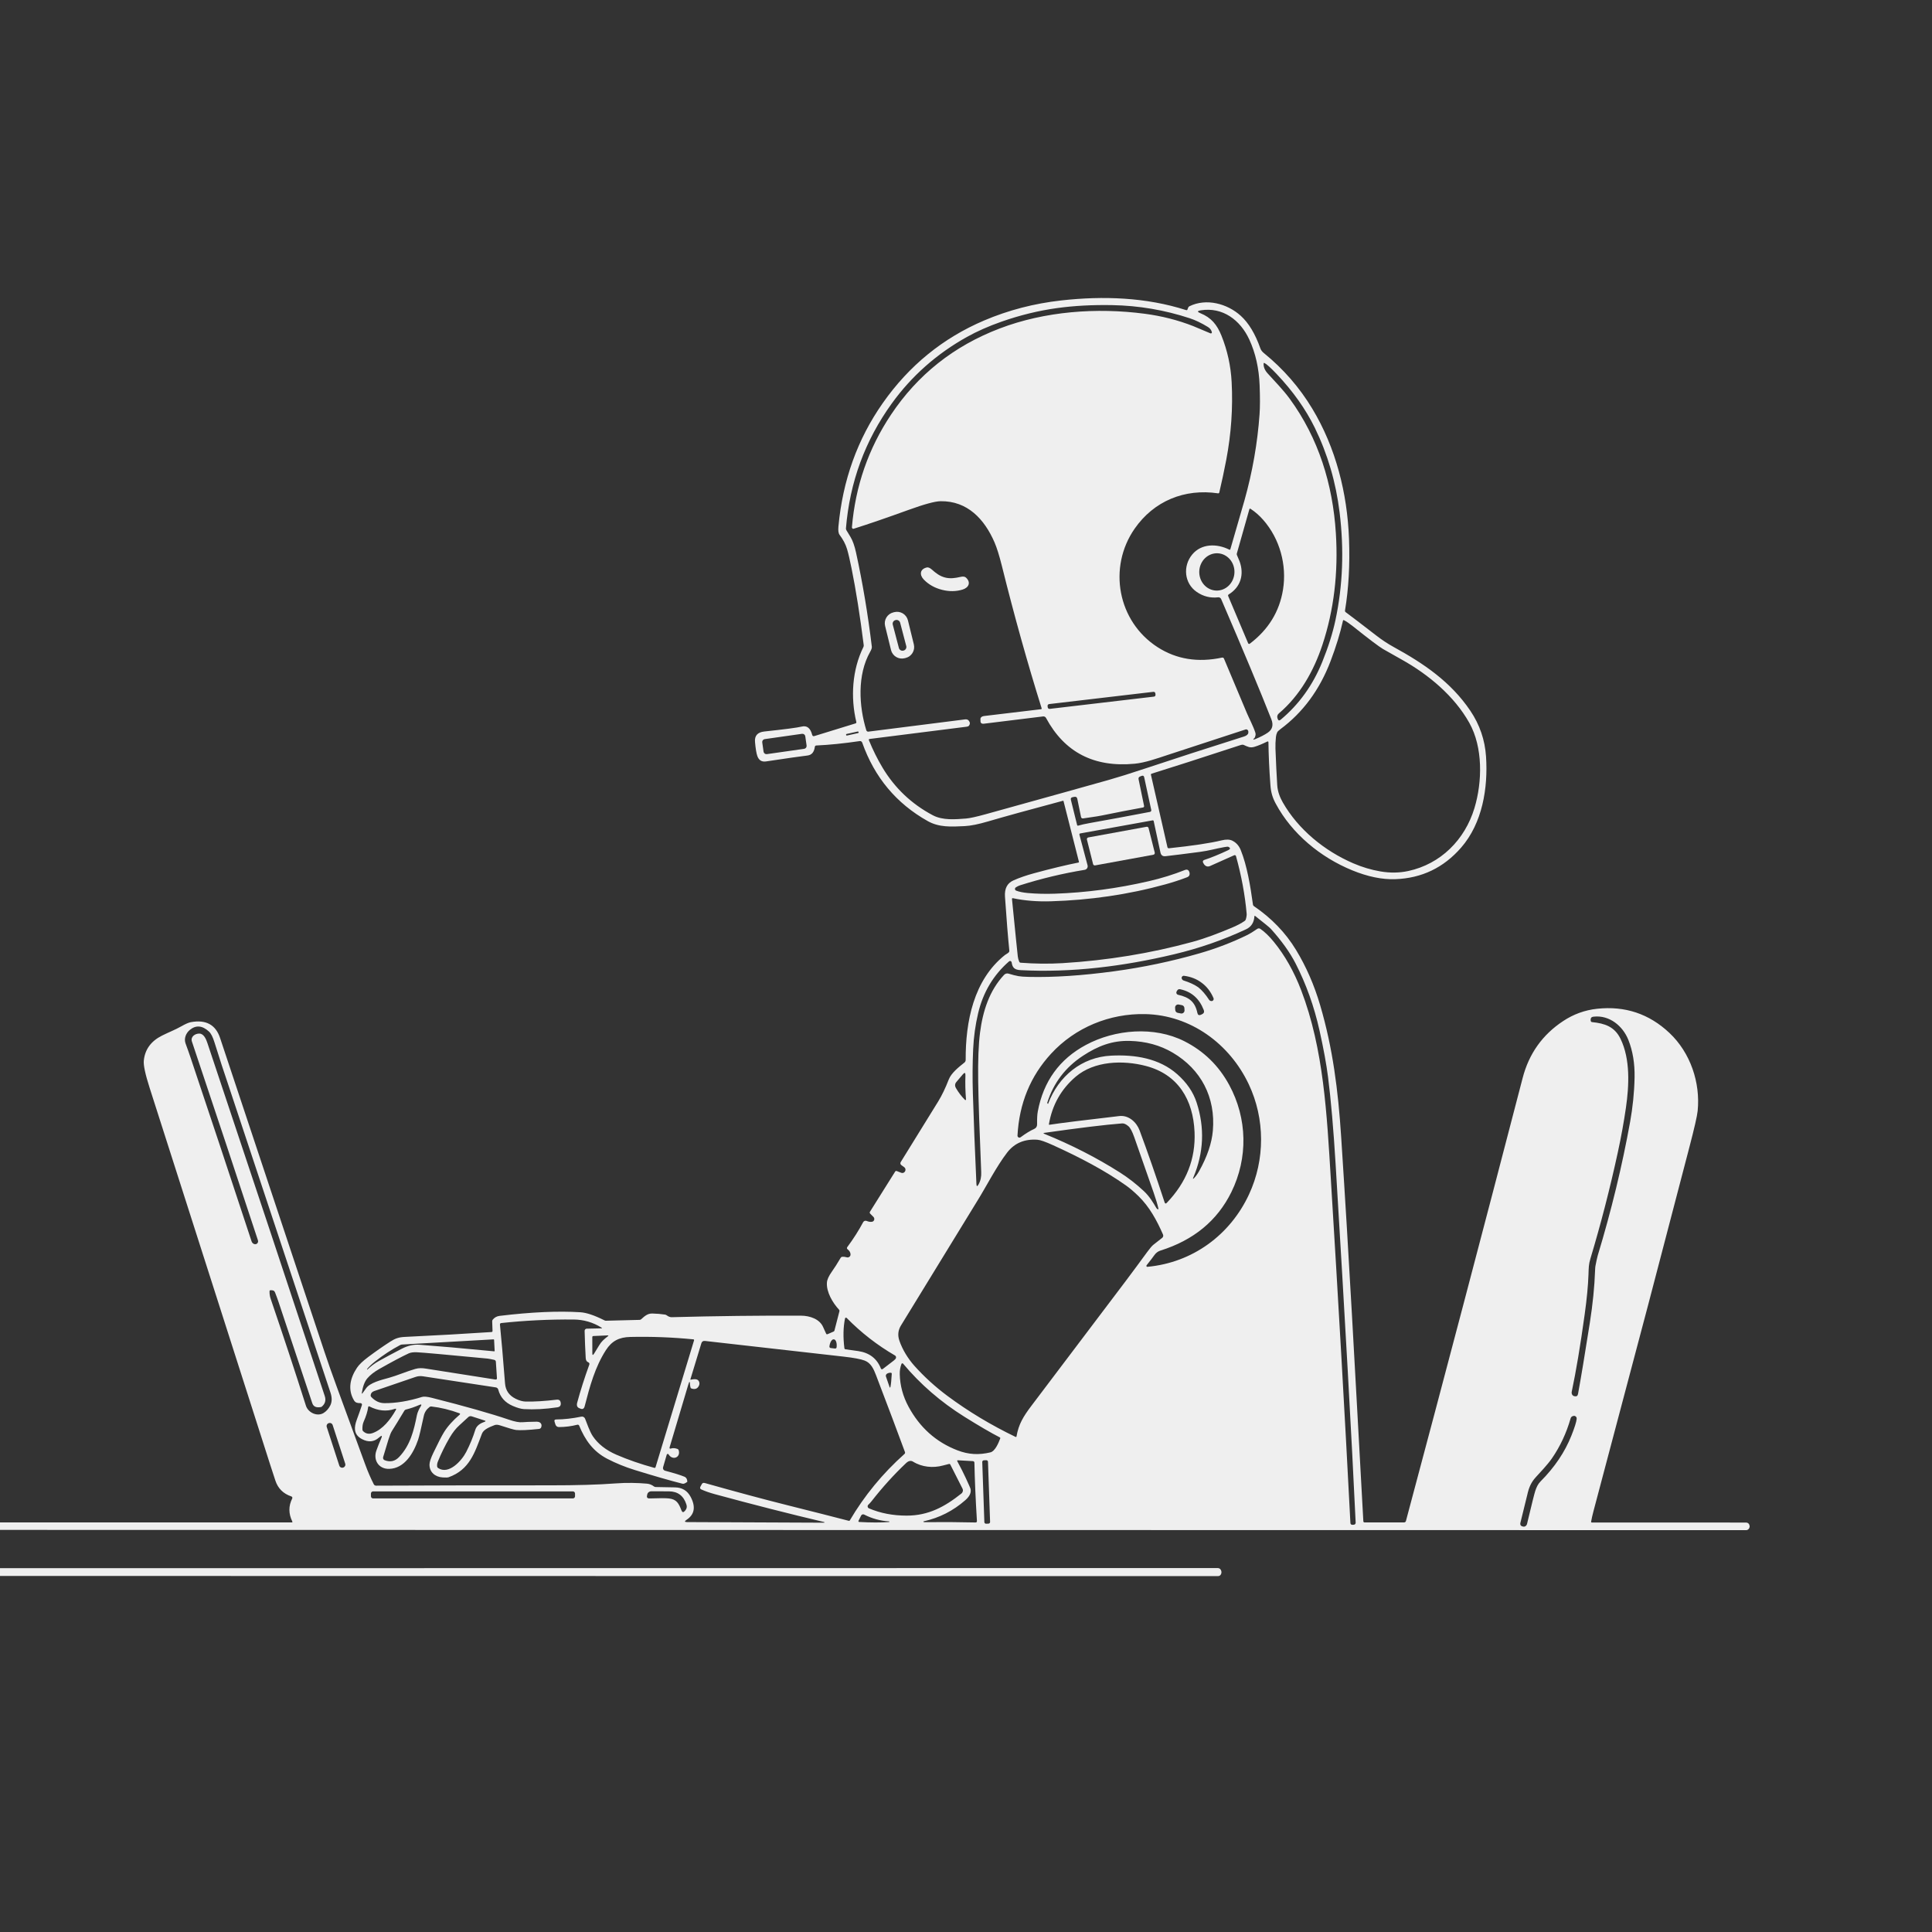 <svg width="600" height="600" viewBox="0 0 600 600" fill="none" xmlns="http://www.w3.org/2000/svg">
<rect x="0" y="0" width="600" height="600" fill="#333333" stroke="none"/>
<path d="M0 475.126V472.805H90.592C90.811 472.805 90.871 472.706 90.773 472.507C89.586 470.069 89.578 467.69 90.75 465.37C90.779 465.311 90.796 465.247 90.798 465.182C90.801 465.116 90.789 465.051 90.764 464.99C90.739 464.93 90.701 464.875 90.653 464.83C90.606 464.786 90.549 464.752 90.486 464.731C87.978 463.887 86.324 462.249 85.523 459.815C84.902 457.936 84.356 456.26 83.883 454.788C82.481 450.397 70.008 411.411 46.465 337.829C45.117 333.622 44.516 330.805 44.66 329.38C45.008 325.915 46.897 323.325 50.326 321.61C52.652 320.45 54.228 319.905 56.391 318.686C57.621 317.987 58.568 317.575 59.232 317.45C63.928 316.579 66.965 318.21 68.344 322.342C77.277 349.143 88.078 381.618 100.746 419.766C101.777 422.876 103.076 426.565 104.643 430.835C109.869 445.096 112.787 453.061 113.396 454.729C114.213 456.975 115.109 459.051 116.086 460.958C116.151 461.087 116.251 461.195 116.374 461.27C116.497 461.346 116.639 461.386 116.783 461.385C133.24 461.307 151.199 461.274 170.66 461.286C179.02 461.29 185.818 461.092 191.057 460.694C194.619 460.419 198.094 460.512 200.912 460.764C201.693 460.831 202.42 461.118 203.092 461.626C203.248 461.743 203.422 461.803 203.613 461.807C206.813 461.866 208.814 461.903 209.619 461.919C211.85 461.954 213.475 462.942 214.494 464.883C216.123 467.981 215.695 470.352 213.211 471.997C212.508 472.462 212.578 472.696 213.422 472.7L255.949 472.887C255.972 472.885 255.993 472.876 256.01 472.86C256.026 472.844 256.036 472.823 256.039 472.8C256.042 472.778 256.037 472.755 256.025 472.735C256.013 472.716 255.994 472.701 255.973 472.694C245.012 470.1 233.715 467.219 222.082 464.051C220.363 463.583 218.932 463.083 217.787 462.551C217.404 462.376 217.318 462.089 217.529 461.69L217.957 460.905C218.145 460.557 218.451 460.444 218.877 460.565C228.65 463.323 237.223 465.626 244.594 467.473C252.422 469.434 258.771 471.048 263.643 472.313C263.752 472.341 263.836 472.305 263.895 472.208C268.438 464.485 274.105 457.594 280.898 451.536C280.979 451.464 281.035 451.37 281.061 451.265C281.088 451.161 281.082 451.051 281.045 450.95C278.814 444.88 275.814 436.911 272.045 427.044C271.33 425.175 270.48 423.282 268.547 422.544C267.324 422.075 265.127 421.663 261.955 421.307C234.318 418.19 219.984 416.569 218.953 416.444C218.359 416.374 217.979 416.616 217.811 417.171L214.412 428.344C214.406 428.362 214.405 428.381 214.408 428.399C214.412 428.417 214.421 428.434 214.434 428.447C214.447 428.46 214.463 428.47 214.481 428.475C214.499 428.479 214.517 428.479 214.535 428.473C215.523 428.262 216.211 428.272 216.598 428.503C216.877 428.667 217.08 428.941 217.168 429.272C217.257 429.603 217.225 429.967 217.078 430.296C216.641 431.28 215.861 431.587 214.74 431.216C214.568 431.161 214.465 431.044 214.43 430.864C214.336 430.376 214.289 430.12 214.289 430.096C214.273 428.885 214.098 428.846 213.762 429.979L207.979 449.391C207.846 449.848 208.002 449.997 208.447 449.837C208.955 449.657 209.604 449.704 210.393 449.977C210.588 450.048 210.715 450.182 210.773 450.382C211.453 452.673 208.84 453.657 207.633 451.671C207.601 451.618 207.555 451.577 207.499 451.552C207.443 451.526 207.381 451.519 207.32 451.529C207.259 451.54 207.201 451.568 207.155 451.611C207.108 451.654 207.075 451.709 207.059 451.77L205.922 455.684C205.89 455.793 205.881 455.906 205.894 456.019C205.908 456.131 205.943 456.239 206 456.338C206.056 456.436 206.132 456.522 206.222 456.591C206.312 456.66 206.415 456.71 206.525 456.739C209.416 457.505 211.443 458.133 212.607 458.626C213.139 458.852 213.422 459.362 213.457 460.155C213.457 460.175 213.453 460.186 213.445 460.19C212.816 460.678 212.318 460.876 211.951 460.782C208.127 459.813 203.213 458.401 197.209 456.546C194.115 455.589 191.236 454.417 188.572 453.03C184.207 450.757 181.717 447.235 179.865 442.741C179.821 442.634 179.74 442.547 179.636 442.495C179.533 442.444 179.415 442.431 179.303 442.46C177.416 442.944 175.498 443.186 173.549 443.186C173.315 443.185 173.089 443.11 172.901 442.972C172.714 442.834 172.575 442.64 172.506 442.419L172.236 441.569C172.076 441.073 172.248 440.825 172.752 440.825C175.146 440.813 177.742 440.522 180.539 439.952C180.773 439.904 181.016 439.939 181.227 440.052C181.438 440.164 181.603 440.346 181.693 440.567C182.238 441.903 183.135 444.587 184.084 445.999C185.721 448.432 188.16 450.354 191.402 451.764C195 453.323 198.939 454.688 203.221 455.86C203.296 455.88 203.376 455.87 203.444 455.831C203.512 455.793 203.562 455.73 203.584 455.655L215.549 416.245C215.558 416.212 215.561 416.177 215.556 416.144C215.55 416.11 215.538 416.077 215.519 416.049C215.5 416.02 215.475 415.996 215.446 415.979C215.416 415.961 215.384 415.95 215.35 415.946C208.791 415.301 202.254 415.053 195.738 415.202C192.275 415.278 189.99 416.444 188.139 419.339C184.799 424.571 183.199 430.413 181.57 436.741C181.363 437.534 180.896 437.762 180.17 437.426C180.162 437.423 180.113 437.405 180.023 437.374C179.262 437.128 179.006 436.536 179.256 435.598C180.26 431.872 181.516 427.928 183.023 423.768C183.048 423.702 183.059 423.631 183.056 423.56C183.053 423.489 183.036 423.42 183.006 423.356C182.976 423.292 182.933 423.234 182.881 423.186C182.829 423.138 182.768 423.101 182.701 423.077C182.209 422.897 181.941 422.456 181.898 421.753C181.742 419.034 181.629 416.223 181.559 413.321C181.555 413.142 181.623 412.968 181.745 412.839C181.868 412.709 182.037 412.634 182.215 412.63L186.756 412.53C187.014 412.522 187.033 412.45 186.814 412.313C184.15 410.653 181.258 409.811 178.137 409.788C170.555 409.725 163.072 410.091 155.689 410.883C155.377 410.915 155.236 411.087 155.268 411.399C155.682 415.442 156.207 421.524 156.844 429.645C157.016 431.813 158.113 433.397 160.137 434.397C161.285 434.96 162.332 435.251 163.277 435.27C166.039 435.317 169.232 435.122 172.857 434.684C173.635 434.591 174.063 434.93 174.141 435.704C174.141 435.704 174.143 435.719 174.146 435.751C174.229 436.501 173.881 436.934 173.104 437.051C169.361 437.61 165.896 437.796 162.709 437.608C161.818 437.557 160.674 437.233 159.275 436.635C156.869 435.608 155.357 433.917 154.74 431.561C154.694 431.384 154.598 431.225 154.463 431.102C154.327 430.979 154.159 430.898 153.979 430.87L131.338 427.419C130.549 427.298 129.781 427.366 129.035 427.624C123.602 429.487 119.328 430.948 116.215 432.007C115.539 432.237 115.17 432.669 115.107 433.301C115.088 433.505 115.148 433.68 115.289 433.829C116.488 435.11 117.854 435.755 119.385 435.762C122.979 435.778 126.871 435.135 131.062 433.835C131.645 433.655 132.639 433.741 134.045 434.092C144.451 436.725 152.457 438.995 158.063 440.901C159.879 441.518 161.277 441.78 162.258 441.686C163.105 441.604 164.547 441.55 166.582 441.522C167.508 441.51 168.041 441.86 168.182 442.571C168.182 442.587 168.182 442.602 168.182 442.618C168.182 443.329 167.904 443.714 167.35 443.772C163.99 444.128 161.643 444.237 160.307 444.1C159.65 444.03 157.977 443.549 155.285 442.659C154.869 442.518 154.166 442.354 153.533 442.606C152.145 443.157 150.199 443.866 149.672 445.249C147.439 451.096 145.869 456.44 139.301 458.778C139.035 458.872 138.434 458.889 137.496 458.831C135.182 458.69 133.377 457.255 133.383 454.858C133.387 454.069 133.785 452.85 134.578 451.202C136.078 448.069 137.182 445.928 137.889 444.78C138.99 442.991 140.627 441.163 142.799 439.296C142.828 439.271 142.85 439.24 142.863 439.204C142.876 439.168 142.879 439.13 142.873 439.092C142.866 439.055 142.85 439.02 142.826 438.991C142.801 438.962 142.77 438.94 142.734 438.926C139.785 437.833 136.857 437.122 133.951 436.794C133.754 436.773 133.556 436.829 133.4 436.952C132.447 437.69 131.854 438.608 131.619 439.706C130.783 443.628 130.189 446.108 129.838 447.147C128.426 451.272 125.637 456.065 120.844 456.171C117.604 456.247 115.828 453.446 116.895 450.469C117.418 449.02 117.887 447.842 118.301 446.936C118.832 445.776 118.627 445.616 117.686 446.456C116.154 447.819 114.395 447.975 112.406 446.925C111.113 446.241 110.396 445.294 110.256 444.083C110.15 443.204 110.34 442.124 110.824 440.842C111.387 439.339 111.91 437.848 112.395 436.372C112.42 436.298 112.426 436.22 112.414 436.143C112.401 436.067 112.371 435.994 112.324 435.932C112.277 435.87 112.216 435.821 112.145 435.788C112.075 435.756 111.997 435.741 111.92 435.745C111.146 435.774 110.402 435.68 109.951 434.919C107.924 431.532 108.727 427.969 110.865 424.77C111.502 423.809 112.646 422.71 114.299 421.471C116.639 419.717 118.937 418.114 121.195 416.661C122.725 415.676 123.797 415.284 125.707 415.19C135.391 414.733 144.377 414.227 152.666 413.673C152.746 413.668 152.822 413.633 152.876 413.575C152.931 413.517 152.961 413.441 152.959 413.362L152.854 410.35C152.846 410.155 152.9 409.985 153.018 409.841C153.568 409.157 154.281 408.762 155.156 408.657C165.02 407.469 173.381 407.094 180.24 407.532C182.146 407.653 184.65 408.497 187.752 410.063C187.889 410.134 188.035 410.167 188.191 410.163L198.633 409.899C198.81 409.895 198.981 409.829 199.113 409.712C200.174 408.762 201.076 407.889 202.605 407.925C203.984 407.956 205.291 408.067 206.525 408.258C206.721 408.29 206.896 408.364 207.053 408.481C207.596 408.883 208.109 409.079 208.594 409.067C222.48 408.696 235.859 408.538 248.73 408.592C251.514 408.604 254.59 409.635 255.662 412.202C255.725 412.35 256.021 413.003 256.553 414.159C256.646 414.37 256.803 414.428 257.021 414.335L258.885 413.526C258.947 413.5 259.003 413.458 259.048 413.406C259.092 413.353 259.125 413.29 259.143 413.221L260.695 407.204C260.715 407.122 260.715 407.036 260.693 406.954C260.672 406.872 260.63 406.797 260.572 406.735C258.621 404.632 256.582 401.239 256.811 398.274C256.881 397.376 257.385 396.266 258.322 394.946C259.146 393.79 260.068 392.342 261.088 390.604C261.137 390.519 261.207 390.447 261.29 390.394C261.374 390.341 261.469 390.308 261.568 390.299C262.006 390.264 262.473 390.321 262.969 390.469C263.103 390.51 263.246 390.519 263.384 390.496C263.523 390.472 263.654 390.417 263.768 390.334C263.882 390.251 263.974 390.143 264.039 390.018C264.104 389.893 264.139 389.755 264.141 389.614C264.148 388.997 263.838 388.446 263.209 387.962C263.16 387.925 263.12 387.879 263.089 387.826C263.058 387.773 263.038 387.715 263.03 387.655C263.022 387.594 263.026 387.533 263.041 387.474C263.057 387.415 263.084 387.36 263.121 387.311C265.027 384.745 266.676 382.159 268.066 379.553C268.165 379.37 268.328 379.23 268.524 379.16C268.72 379.09 268.934 379.094 269.127 379.173C269.764 379.434 270.336 379.518 270.844 379.424C270.997 379.395 271.139 379.323 271.253 379.217C271.367 379.11 271.45 378.972 271.492 378.818C271.534 378.664 271.534 378.5 271.492 378.342C271.45 378.185 271.368 378.041 271.254 377.924L270.234 376.893C270.161 376.82 270.114 376.725 270.101 376.623C270.088 376.522 270.11 376.421 270.164 376.337L278.01 363.827C278.056 363.751 278.13 363.695 278.219 363.669C278.308 363.642 278.406 363.646 278.496 363.68L279.867 364.214C280.035 364.279 280.214 364.298 280.386 364.27C280.558 364.243 280.715 364.168 280.84 364.055C281.32 363.622 281.338 362.907 280.84 362.508C280.516 362.243 280.213 362.02 279.932 361.841C279.78 361.741 279.673 361.586 279.634 361.408C279.596 361.23 279.629 361.045 279.727 360.891C284.34 353.462 288.221 347.184 291.369 342.059C292.521 340.176 293.615 337.901 294.65 335.233C295.436 333.2 297.814 331.342 299.496 330.001C299.622 329.901 299.724 329.773 299.794 329.628C299.864 329.483 299.901 329.324 299.9 329.163C299.836 317.315 302.355 304.331 312.088 296.591C312.293 296.426 312.996 296.069 313.289 295.747C313.422 295.602 313.478 295.434 313.459 295.243C313.037 291.114 312.586 285.516 312.105 278.45C311.937 275.946 312.807 274.27 314.713 273.423C316.58 272.591 318.727 271.846 321.152 271.19C326.441 269.753 331.035 268.645 334.934 267.868C334.958 267.863 334.982 267.853 335.003 267.839C335.024 267.825 335.041 267.806 335.054 267.785C335.068 267.763 335.076 267.739 335.08 267.714C335.083 267.689 335.081 267.664 335.074 267.639L330.281 248.766C330.273 248.736 330.253 248.709 330.226 248.693C330.198 248.676 330.166 248.671 330.135 248.678C319.654 251.479 311.867 253.628 306.773 255.124C303.836 255.987 301.451 256.464 299.619 256.553C295.365 256.77 291.645 256.975 288.123 255.001C278.361 249.528 271.576 241.401 267.768 230.62C267.712 230.462 267.603 230.329 267.46 230.243C267.316 230.158 267.147 230.125 266.982 230.151C261.955 230.889 257.473 231.344 253.535 231.516C253.25 231.532 253.088 231.682 253.049 231.967C252.83 233.589 252.068 234.477 250.764 234.633C248.654 234.88 244.367 235.491 237.902 236.467C236.578 236.667 235.68 236.116 235.207 234.815C234.902 233.979 234.658 232.514 234.475 230.421C234.303 228.479 235.266 227.397 237.363 227.174C243.766 226.491 247.631 225.983 248.959 225.651C250.584 225.245 251.67 226.087 252.217 228.176C252.318 228.567 252.551 228.706 252.914 228.592L265.717 224.649C265.798 224.624 265.867 224.57 265.91 224.497C265.952 224.424 265.965 224.338 265.945 224.257C264.1 216.598 264.645 207.991 268.137 200.936C268.228 200.753 268.262 200.547 268.236 200.344C267.076 191.169 265.82 183.243 264.469 176.567C263.93 173.891 263.463 171.885 263.068 170.549C262.627 169.061 261.852 167.579 260.742 166.102C260.387 165.633 260.266 164.78 260.379 163.542C261.703 149.167 266.295 136.38 274.154 125.18C282.326 113.54 292.82 104.989 305.637 99.528C313.172 96.321 321.152 94.247 329.578 93.305C342.656 91.841 355.957 92.333 368.314 96.294C368.553 96.372 368.707 96.315 368.777 96.124L368.994 95.544C369.066 95.354 369.204 95.201 369.381 95.116C374.631 92.526 381.141 94.29 385.324 98.069C387.801 100.311 389.83 103.682 391.412 108.182C391.617 108.757 391.963 109.208 392.537 109.676C398.557 114.567 403.557 120.311 407.537 126.909C414.879 139.091 418.406 153.171 418.945 167.298C419.25 175.356 418.834 182.805 417.697 189.645C417.683 189.728 417.692 189.812 417.723 189.89C417.754 189.967 417.806 190.035 417.873 190.085C419.725 191.452 422.896 193.874 427.389 197.35C429.186 198.741 430.986 199.93 432.791 200.919C442.166 206.057 450.568 211.758 456.627 220.735C459.537 225.051 461.162 229.799 461.502 234.979C462.141 244.717 460.4 255.598 453.785 263.21C448.348 269.475 441.521 272.751 433.307 273.036C429.236 273.18 424.783 272.264 419.947 270.288C410.08 266.257 401.191 258.921 396.187 249.563C395.18 247.688 394.711 246.112 394.541 243.85C394.174 238.913 393.969 234.456 393.926 230.479C393.925 230.44 393.915 230.402 393.895 230.368C393.876 230.335 393.848 230.306 393.814 230.286C393.781 230.266 393.743 230.255 393.704 230.254C393.665 230.253 393.626 230.262 393.592 230.28C392.014 231.049 390.682 231.598 389.596 231.926C388.16 232.366 387.41 231.85 386.221 231.335C385.994 231.237 385.641 231.266 385.16 231.423C372.875 235.446 363.709 238.395 357.662 240.27C357.471 240.329 357.397 240.452 357.439 240.639L362.561 263.11C362.583 263.211 362.642 263.301 362.726 263.361C362.811 263.422 362.914 263.449 363.018 263.438C370.42 262.657 375.863 261.841 379.348 260.989C380.758 260.645 381.867 260.671 382.676 261.065C383.887 261.651 384.768 262.624 385.318 263.983C387.27 268.811 388.318 275.133 389.115 280.928C389.127 281.023 389.159 281.115 389.208 281.196C389.258 281.278 389.324 281.349 389.402 281.403C394.879 285.13 399.234 289.651 402.469 294.967C405.637 300.163 408.143 305.899 409.986 312.176C413.912 325.518 415.57 338.596 416.508 353.028C419.092 392.632 420.574 421.266 423.398 472.46C423.404 472.551 423.444 472.637 423.511 472.7C423.577 472.763 423.664 472.798 423.756 472.799L436.061 472.794C436.188 472.794 436.313 472.753 436.414 472.675C436.516 472.598 436.589 472.489 436.623 472.366C448.529 427.827 460.615 381.954 472.881 334.747C474.834 327.231 479.016 321.354 485.426 317.116C488.66 314.971 492.178 313.694 495.978 313.284C504.654 312.342 512.145 314.841 518.449 320.778C524.982 326.925 528.111 336.217 527.221 345.018C527.064 346.585 526.195 350.387 524.613 356.426C519.41 376.333 515.164 392.573 511.875 405.147C510.805 409.245 505.133 430.643 494.859 469.342C494.52 470.628 494.279 471.694 494.139 472.542C494.107 472.733 494.187 472.829 494.379 472.829L542.139 472.841C542.896 472.841 543.307 473.243 543.369 474.048C543.373 474.098 543.375 474.126 543.375 474.13C543.335 474.426 543.203 474.699 543.004 474.896C542.804 475.093 542.551 475.202 542.291 475.202L0 475.126ZM264.838 164.21C264.752 164.15 264.682 164.074 264.635 163.989C264.589 163.905 264.568 163.815 264.574 163.729C265.652 150.944 269.697 139.296 276.709 128.784C284.986 116.362 296.234 107.44 310.453 102.018C324.522 96.651 340.6 95.473 355.523 97.442C360.801 98.137 365.814 99.415 370.564 101.274C370.893 101.407 372.678 102.157 375.92 103.524C375.974 103.548 376.034 103.556 376.093 103.548C376.152 103.539 376.207 103.514 376.252 103.475C376.298 103.437 376.331 103.386 376.349 103.33C376.367 103.273 376.368 103.212 376.354 103.155C376.193 102.483 375.781 101.944 375.117 101.538C373.094 100.303 371.217 99.403 369.486 98.837C361.67 96.27 353.646 94.911 345.416 94.758C339.256 94.645 333.543 94.952 328.277 95.678C322.508 96.475 316.744 97.885 310.986 99.909C307.01 101.303 303.443 102.882 300.287 104.643C290.881 109.889 283.096 116.784 276.932 125.327C268.643 136.819 263.904 149.735 262.717 164.075C262.701 164.282 262.746 164.473 262.852 164.649C263.129 165.106 263.557 165.811 264.135 166.764C264.818 167.897 265.391 169.512 265.852 171.61C267.898 180.989 269.533 190.731 270.756 200.837C270.803 201.204 270.625 201.741 270.223 202.448C266.186 209.573 266.725 219.294 269.045 226.805C269.086 226.938 269.174 227.052 269.291 227.127C269.409 227.202 269.55 227.233 269.689 227.216L299.707 223.413C300.484 223.315 300.982 223.682 301.201 224.514C301.209 224.542 301.211 224.571 301.207 224.602C301.16 225.247 300.844 225.606 300.258 225.68L270.088 229.489C269.834 229.524 269.756 229.661 269.854 229.899C271.092 232.926 272.492 235.747 274.055 238.36C277.875 244.743 283.086 249.684 289.687 253.184C292.764 254.813 296.684 254.467 300.041 254.198C301.213 254.1 303.215 253.661 306.047 252.88C325.695 247.434 338.465 243.876 344.355 242.204C347.305 241.368 351.027 240.202 355.523 238.706C364.656 235.663 374.945 232.333 386.391 228.716C386.748 228.603 387.065 228.435 387.294 228.236C387.524 228.037 387.655 227.817 387.668 227.608L387.686 227.298C387.692 227.18 387.673 227.062 387.628 226.954C387.584 226.845 387.516 226.75 387.431 226.676C387.346 226.601 387.245 226.55 387.139 226.527C387.032 226.503 386.922 226.509 386.818 226.542C384.381 227.335 376.328 229.969 362.66 234.446C359.221 235.577 355.617 236.872 352.377 237.182C339.768 238.382 330.592 233.641 324.85 222.962C324.764 222.801 324.631 222.671 324.469 222.587C324.307 222.504 324.123 222.471 323.941 222.493L305.584 224.749C304.783 224.846 304.424 224.499 304.506 223.706C304.506 223.698 304.504 223.676 304.5 223.641C304.363 222.895 304.771 222.466 305.725 222.352L323.285 220.255C323.477 220.231 323.543 220.126 323.484 219.938C319.098 205.934 314.99 191.229 311.162 175.823C310.354 172.577 309.584 170.112 308.854 168.428C305.73 161.221 300.457 155.538 292.102 155.655C290.371 155.678 287.045 156.583 282.123 158.368C275.521 160.762 269.875 162.702 265.184 164.186C265.012 164.241 264.896 164.249 264.838 164.21ZM378.293 153.212C367.863 151.659 358.342 155.602 352.377 164.18C344.016 176.192 347.062 192.985 359.502 200.989C365.346 204.747 372.021 205.825 379.529 204.223C379.646 204.197 379.767 204.213 379.873 204.268C379.979 204.322 380.063 204.412 380.109 204.522C381.758 208.382 384.129 214.02 387.223 221.438C387.891 223.032 389.191 225.464 389.854 227.508C389.951 227.821 389.971 228.1 389.912 228.346C389.803 228.807 389.705 229.077 389.619 229.155C389.029 229.714 389.113 229.837 389.871 229.524C391.43 228.88 392.707 228.221 393.703 227.549C395.16 226.561 395.535 225.171 394.828 223.378C391.355 214.553 386.158 202.106 379.236 186.036C379.159 185.858 379.027 185.71 378.859 185.614C378.691 185.518 378.497 185.479 378.305 185.503C375.902 185.78 373.689 185.225 371.666 183.839C367.758 181.155 367.295 175.788 370.248 172.214C373.078 168.792 377.871 168.739 381.75 170.69C381.93 170.78 382.047 170.731 382.102 170.544C384.43 162.559 385.895 157.495 386.496 155.35C388.973 146.51 390.529 137.612 391.166 128.655C391.326 126.413 391.334 123.423 391.189 119.684C390.986 114.395 389.92 109.655 387.99 105.464C385.184 99.364 379.682 95.268 372.879 96.382C371.801 96.561 371.77 96.856 372.785 97.266C376.166 98.637 377.959 100.823 379.342 104.257C381.182 108.835 382.234 113.639 382.5 118.671C382.918 126.682 382.359 134.729 380.824 142.811C380.176 146.206 379.453 149.591 378.656 152.966C378.637 153.044 378.589 153.113 378.522 153.158C378.455 153.204 378.373 153.223 378.293 153.212ZM414.861 165.551C415.643 177.907 414.256 189.466 410.701 200.227C408.006 208.378 403.67 216.048 397.154 221.567C396.95 221.74 396.798 221.963 396.718 222.208C396.638 222.452 396.633 222.708 396.703 222.944L396.773 223.178C396.953 223.78 397.279 223.883 397.752 223.489C403.416 218.762 407.711 212.792 410.637 205.577C412.52 200.928 413.889 196.589 414.744 192.557C417.021 181.842 417.447 170.69 416.021 159.1C414.873 149.757 412.309 141.008 408.328 132.856C405.492 127.055 401.531 121.477 396.445 116.122C394.637 114.219 393.398 113.098 392.73 112.758C392.535 112.657 392.434 112.716 392.426 112.934C392.383 113.981 392.797 114.987 393.668 115.952C395.848 118.383 398.473 121.014 400.529 123.833C409.5 136.102 413.9 150.393 414.861 165.551ZM384.961 174.323C386.449 178.401 385.313 182.309 381.609 184.589C381.395 184.721 381.336 184.903 381.434 185.133L387.621 199.764C387.641 199.812 387.671 199.855 387.71 199.889C387.749 199.923 387.795 199.948 387.845 199.961C387.896 199.975 387.949 199.977 388 199.967C388.052 199.957 388.1 199.936 388.143 199.905C393.912 195.534 397.348 189.938 398.449 183.118C399.68 175.501 397.477 167.38 392.344 161.503C391.129 160.116 389.814 158.96 388.4 158.034C388.193 157.901 388.059 157.948 387.996 158.175L384.111 171.891C384.066 172.051 384.076 172.221 384.141 172.372C384.645 173.555 384.918 174.206 384.961 174.323ZM377.664 183.406C378.381 183.436 379.097 183.316 379.772 183.053C380.447 182.789 381.067 182.388 381.597 181.872C382.127 181.355 382.556 180.734 382.86 180.043C383.164 179.352 383.336 178.605 383.368 177.845C383.433 176.309 382.919 174.812 381.94 173.684C380.961 172.555 379.598 171.887 378.149 171.826C377.432 171.796 376.715 171.916 376.04 172.179C375.365 172.442 374.745 172.844 374.216 173.36C373.686 173.876 373.257 174.498 372.953 175.189C372.649 175.88 372.476 176.627 372.444 177.387C372.38 178.923 372.894 180.419 373.872 181.548C374.851 182.677 376.215 183.345 377.664 183.406ZM396.105 232.501C396.273 236.934 396.457 240.712 396.656 243.833C396.785 245.848 397.488 247.624 398.391 249.212C403.189 257.591 411.281 264.229 420.252 268.102C423.025 269.298 425.844 270.139 428.707 270.628C431.711 271.139 434.596 271.096 437.361 270.499C447.422 268.319 454.928 260.807 457.904 250.958C460.371 242.796 460.57 232.09 456.305 224.479C451.646 216.159 443.631 209.479 435.316 204.839C432.551 203.296 430.625 202.208 429.539 201.575C428.273 200.833 425.127 198.458 420.1 194.45C419.088 193.641 418.191 193.032 417.41 192.622C417.23 192.528 417.117 192.581 417.07 192.78C416.191 196.714 414.904 200.903 413.209 205.348C409.826 214.223 404.643 221.253 397.658 226.436C397.088 226.862 396.75 227.194 396.645 227.432C396.43 227.901 396.299 228.374 396.252 228.85C396.115 230.206 396.066 231.423 396.105 232.501ZM358.806 215.331C358.798 215.26 358.776 215.191 358.741 215.129C358.706 215.066 358.659 215.011 358.603 214.967C358.547 214.922 358.482 214.89 358.413 214.87C358.345 214.851 358.273 214.845 358.202 214.853L325.811 218.658C325.667 218.675 325.536 218.748 325.447 218.862C325.357 218.975 325.317 219.12 325.333 219.263L325.381 219.67C325.39 219.742 325.412 219.81 325.447 219.873C325.482 219.935 325.529 219.99 325.585 220.034C325.641 220.079 325.705 220.112 325.774 220.131C325.843 220.151 325.915 220.156 325.986 220.148L358.377 216.343C358.52 216.326 358.651 216.253 358.741 216.14C358.83 216.026 358.871 215.882 358.854 215.738L358.806 215.331ZM266.646 227.362C266.64 227.331 266.627 227.302 266.609 227.276C266.591 227.25 266.568 227.228 266.541 227.211C266.515 227.194 266.485 227.183 266.454 227.177C266.423 227.172 266.391 227.172 266.36 227.179L262.938 227.932C262.907 227.938 262.878 227.951 262.852 227.969C262.826 227.987 262.804 228.01 262.787 228.037C262.77 228.063 262.759 228.093 262.753 228.124C262.747 228.155 262.748 228.187 262.755 228.218L262.76 228.241C262.767 228.271 262.779 228.301 262.798 228.327C262.816 228.352 262.839 228.374 262.865 228.391C262.892 228.408 262.921 228.42 262.952 228.426C262.983 228.431 263.015 228.43 263.046 228.424L266.468 227.671C266.499 227.665 266.528 227.652 266.554 227.634C266.58 227.616 266.602 227.593 266.619 227.566C266.636 227.54 266.648 227.51 266.653 227.479C266.659 227.448 266.658 227.416 266.651 227.385L266.646 227.362ZM250.087 228.658C250.071 228.541 250.031 228.428 249.971 228.326C249.91 228.224 249.83 228.135 249.736 228.063C249.641 227.992 249.533 227.94 249.418 227.911C249.304 227.881 249.184 227.875 249.067 227.892L237.488 229.54C237.251 229.573 237.037 229.7 236.894 229.891C236.75 230.082 236.688 230.323 236.722 230.56L237.131 233.437C237.148 233.555 237.188 233.667 237.248 233.769C237.308 233.871 237.388 233.961 237.483 234.032C237.578 234.103 237.686 234.155 237.8 234.184C237.915 234.214 238.035 234.22 238.152 234.203L249.731 232.556C249.968 232.522 250.181 232.395 250.325 232.204C250.469 232.013 250.53 231.772 250.497 231.535L250.087 228.658ZM354.984 250.77C351.133 251.466 346.848 252.298 342.129 253.266C340.236 253.653 338.221 253.852 336.357 254.169C336.215 254.192 336.069 254.158 335.95 254.074C335.83 253.99 335.748 253.862 335.719 253.717L334.564 248.081C334.463 247.577 334.158 247.372 333.65 247.466L333.123 247.565C332.643 247.655 332.459 247.93 332.572 248.391L334.5 256.19C334.551 256.393 334.676 256.464 334.875 256.401C335.781 256.132 336.994 255.862 338.514 255.592C344.232 254.577 350.439 253.426 357.135 252.141C357.201 252.129 357.264 252.103 357.32 252.066C357.376 252.029 357.424 251.981 357.461 251.925C357.498 251.869 357.524 251.807 357.536 251.741C357.549 251.676 357.548 251.609 357.533 251.544L355.336 241.378C355.238 240.924 354.965 240.788 354.516 240.967L354.059 241.149C353.664 241.305 353.51 241.592 353.596 242.01L355.307 250.296C355.318 250.348 355.318 250.402 355.308 250.455C355.297 250.507 355.276 250.557 355.246 250.601C355.216 250.646 355.178 250.683 355.133 250.712C355.088 250.741 355.037 250.761 354.984 250.77ZM374.039 267.048C376.176 266.344 378.619 265.346 381.369 264.053C382.17 263.674 382.189 263.313 381.428 262.969C381.318 262.919 380.889 262.96 380.139 263.092C377.572 263.544 375.475 264.188 372.686 264.557C368.127 265.159 364.553 265.606 361.963 265.899C361.1 265.997 360.574 265.614 360.387 264.751L358.289 254.989C358.273 254.916 358.23 254.852 358.17 254.81C358.11 254.769 358.037 254.753 357.967 254.766L335.455 258.833C335.415 258.84 335.376 258.856 335.342 258.879C335.308 258.902 335.279 258.932 335.257 258.968C335.235 259.003 335.221 259.042 335.214 259.084C335.208 259.125 335.21 259.167 335.221 259.208L337.752 268.735C337.792 268.887 337.801 269.045 337.778 269.2C337.755 269.354 337.7 269.502 337.617 269.633C337.534 269.765 337.425 269.877 337.297 269.962C337.169 270.048 337.025 270.105 336.873 270.13C330.025 271.255 323.311 272.864 316.729 274.958C316.326 275.087 315.902 275.3 315.457 275.596C315.372 275.655 315.305 275.735 315.262 275.828C315.219 275.922 315.203 276.026 315.214 276.128C315.226 276.23 315.265 276.327 315.327 276.409C315.389 276.491 315.473 276.554 315.568 276.592C316.506 276.956 317.713 277.204 319.189 277.337C321.889 277.575 324.672 277.645 327.539 277.548C337.297 277.212 347.064 275.911 356.842 273.645C360.748 272.739 364.449 271.591 367.945 270.2C368.676 269.911 369.158 270.145 369.393 270.903C369.393 270.915 369.398 270.94 369.41 270.979C369.563 271.702 369.311 272.188 368.654 272.438C366.533 273.255 364.299 273.987 361.951 274.635C350.338 277.852 338.414 279.54 326.379 279.903C322.133 280.032 318.203 279.714 314.59 278.948C314.363 278.901 314.262 278.993 314.285 279.223C315.352 290.008 315.953 295.958 316.09 297.071C316.16 297.637 316.311 298.175 316.541 298.682C316.627 298.866 316.77 298.966 316.969 298.981C321.453 299.325 325.809 299.368 330.035 299.11C343.906 298.266 357.35 296.063 370.365 292.501C374.525 291.358 378.316 289.87 382.482 288.141C384.139 287.454 385.498 286.737 386.561 285.991C386.721 285.878 386.83 285.727 386.889 285.54C387.111 284.801 387.201 284.202 387.158 283.741C386.639 277.901 385.535 271.944 383.848 265.87C383.833 265.813 383.806 265.76 383.768 265.715C383.73 265.67 383.683 265.634 383.629 265.609C383.576 265.583 383.517 265.57 383.458 265.57C383.398 265.569 383.34 265.582 383.285 265.606L375.727 268.981C375.47 269.095 375.188 269.132 374.917 269.086C374.646 269.04 374.399 268.914 374.209 268.723C374.088 268.602 374.014 268.524 373.986 268.489C373.404 267.731 373.422 267.251 374.039 267.048ZM391.406 288.464C392.758 289.385 394.16 290.737 395.613 292.518C399.039 296.721 401.859 301.71 404.074 307.483C411.117 325.876 412.061 346.073 413.297 366.071C415.633 403.958 417.66 439.583 419.379 472.946C419.398 473.36 419.627 473.557 420.064 473.538L420.428 473.52C420.508 473.517 420.587 473.498 420.661 473.464C420.734 473.431 420.8 473.383 420.854 473.323C420.909 473.264 420.951 473.194 420.978 473.118C421.006 473.043 421.018 472.962 421.014 472.882C419.799 446.878 417.727 409.809 414.797 361.676C414.133 350.735 413.346 341.669 412.436 334.477C411.928 330.489 411.047 325.68 409.793 320.051C408.125 312.575 405.643 305.622 402.346 299.192C400.584 295.758 398.016 292.171 394.641 288.428C394.293 288.046 392.687 286.729 389.824 284.479C389.668 284.354 389.582 284.393 389.566 284.596C389.437 286.514 388.578 287.846 386.988 288.592C379.922 291.901 372.463 294.491 364.611 296.362C348.984 300.083 332.871 302.133 316.957 301.284C315.111 301.19 314.414 300.563 314.18 298.87C314.167 298.782 314.132 298.7 314.077 298.631C314.021 298.562 313.949 298.509 313.866 298.478C313.783 298.446 313.693 298.438 313.606 298.453C313.519 298.469 313.438 298.507 313.371 298.565C308.508 302.799 305.309 308.161 303.773 314.649C302.914 318.278 302.396 321.997 302.221 325.805C302.018 330.251 301.988 334.85 302.133 339.604C302.383 347.675 302.75 357.032 303.234 367.676C303.273 368.505 303.494 368.555 303.896 367.829C304.553 366.663 304.781 365.456 304.723 363.985C304.18 351.024 303.867 341.62 303.785 335.772C303.695 329.385 303.887 324.354 304.359 320.678C305.209 314.087 307.213 307.665 311.836 302.743C312.01 302.557 312.234 302.423 312.48 302.358C312.727 302.293 312.987 302.298 313.23 302.374C314.406 302.737 315.432 302.997 316.307 303.153C316.951 303.27 318.01 303.346 319.482 303.382C327.244 303.565 336.09 302.983 346.02 301.635C355.016 300.417 363.818 298.569 372.428 296.092C377.729 294.565 382.744 292.639 387.475 290.315C388.146 289.987 389.141 289.37 390.457 288.464C390.597 288.368 390.762 288.316 390.932 288.316C391.101 288.316 391.267 288.368 391.406 288.464ZM372.182 306.651C373.314 307.561 374.42 308.846 375.498 310.507C375.596 310.657 375.745 310.772 375.926 310.835C376.107 310.898 376.309 310.906 376.506 310.858C376.541 310.85 376.607 310.803 376.705 310.717C376.805 310.625 376.873 310.504 376.902 310.37C376.93 310.237 376.917 310.099 376.863 309.973C376.016 307.989 374.809 306.413 373.242 305.245C371.695 304.057 369.852 303.323 367.711 303.042C367.575 303.025 367.438 303.05 367.317 303.114C367.197 303.178 367.099 303.277 367.037 303.399C366.982 303.516 366.955 303.592 366.955 303.628C366.963 303.83 367.027 304.023 367.137 304.179C367.247 304.336 367.399 304.448 367.57 304.501C369.461 305.091 370.998 305.807 372.182 306.651ZM365.877 308.942C369.34 309.704 371.139 311.169 371.854 314.561C371.99 315.214 372.357 315.407 372.955 315.141L373.242 315.012C373.875 314.735 374.072 314.286 373.834 313.665C372.467 310.118 370.029 307.969 366.522 307.219C366.092 307.13 365.771 307.276 365.561 307.659L365.408 307.923C365.356 308.018 365.327 308.124 365.323 308.232C365.319 308.341 365.341 308.449 365.386 308.548C365.432 308.647 365.5 308.734 365.585 308.802C365.67 308.871 365.77 308.919 365.877 308.942ZM366.076 311.966C365.933 311.936 365.786 311.941 365.645 311.978C365.504 312.015 365.373 312.084 365.263 312.18C365.153 312.276 365.067 312.395 365.011 312.53C364.955 312.665 364.93 312.81 364.939 312.956L364.986 313.671C364.999 313.88 365.081 314.079 365.219 314.237C365.356 314.395 365.543 314.503 365.748 314.544L366.732 314.737C366.875 314.765 367.022 314.76 367.162 314.722C367.302 314.685 367.432 314.615 367.541 314.52C367.65 314.424 367.736 314.305 367.792 314.171C367.848 314.037 367.872 313.892 367.863 313.747L367.822 313.038C367.809 312.829 367.728 312.629 367.59 312.472C367.452 312.314 367.266 312.206 367.061 312.165L366.076 311.966ZM321.152 350.614C321.781 350.333 322.09 349.848 322.078 349.161C322.051 347.426 322.123 346.1 322.295 345.182C324.049 335.799 329.039 328.905 337.266 324.499C346.271 319.671 358.447 318.622 367.828 323.368C373.848 326.415 378.484 330.936 381.738 336.932C387.393 347.356 387.633 359.626 382.395 370.249C378.031 379.096 370.695 385.139 360.387 388.378C359.621 388.616 358.984 389.096 358.477 389.819C358.023 390.471 357.223 391.516 356.074 392.954C356.04 392.999 356.02 393.053 356.016 393.109C356.012 393.166 356.024 393.222 356.051 393.272C356.078 393.321 356.119 393.362 356.169 393.389C356.219 393.415 356.276 393.427 356.332 393.423C370.348 392.128 382.02 383.538 387.879 370.958C392.93 360.124 392.877 347.438 387.814 336.727C381.902 324.206 369.809 315.241 355.658 314.936C344.59 314.696 333.914 319.096 326.426 327.229C320.008 334.194 316.529 342.671 315.99 352.659C315.984 352.775 316.011 352.89 316.068 352.991C316.124 353.091 316.209 353.174 316.311 353.229C316.413 353.284 316.528 353.308 316.644 353.299C316.759 353.291 316.87 353.25 316.963 353.18C318.541 352.012 319.937 351.157 321.152 350.614ZM493.318 395.801C493.201 399.235 492.805 403.383 492.129 408.247C490.809 417.809 489.471 425.801 488.115 432.223C488.082 432.379 488.078 432.539 488.102 432.693C488.126 432.848 488.178 432.994 488.254 433.122C488.331 433.251 488.431 433.359 488.548 433.44C488.666 433.521 488.797 433.574 488.936 433.594C488.963 433.598 489.002 433.606 489.053 433.618C489.623 433.735 489.963 433.493 490.072 432.891C490.971 427.997 492.189 420.653 493.729 410.86C494.646 405.024 495.191 399.6 495.363 394.589C495.387 393.932 495.422 393.477 495.469 393.223C495.686 392.069 495.979 390.61 496.184 389.93C500.418 375.969 503.773 362.124 506.25 348.393C507.047 343.981 507.545 339.27 507.633 334.577C507.711 330.253 507.066 326.374 505.699 322.94C503.971 318.604 499.828 315.212 494.988 315.727C494.551 315.774 494.273 315.889 494.156 316.073C493.98 316.346 493.939 316.684 494.033 317.087C494.084 317.286 494.211 317.397 494.414 317.421C498.357 317.825 501.41 318.803 503.262 322.6C506.355 328.934 505.928 337.184 504.955 343.952C504.303 348.483 503.461 353.12 502.43 357.862C499.988 369.128 497.152 380.128 493.922 390.862C493.359 392.731 493.395 393.692 493.318 395.801ZM59.607 323.473C59.103 321.967 60.58 320.966 61.91 320.989C63.322 321.012 64.019 322.759 64.412 323.93C78.643 366.508 90.789 403.044 100.852 433.536C101.301 434.899 100.973 436.02 99.867 436.899C99.84 436.923 99.801 436.94 99.75 436.952C98.269 437.257 97.348 436.868 96.984 435.786C93.379 424.989 89.887 414.51 86.508 404.35C86.219 403.479 85.865 402.514 85.447 401.456C85.16 400.735 84.762 400.688 84.047 400.688C83.824 400.688 83.711 400.799 83.707 401.022C83.695 401.854 83.807 402.614 84.041 403.301C87.994 414.88 91.65 425.966 95.01 436.559C95.695 438.716 98.543 440.051 100.529 438.792C101.377 438.253 102.053 437.491 102.557 436.507C103.127 435.389 103.152 434.051 102.633 432.493C82.449 371.645 72.019 340.227 71.344 338.239C69.602 333.118 68.018 328.258 66.592 323.661C66.088 322.032 65.525 320.932 64.904 320.362C62.842 318.464 60.859 318.292 58.957 319.846C57.75 320.837 57.059 322.53 57.633 324.071C58.219 325.653 58.738 327.12 59.191 328.471C64.867 345.378 71.176 364.38 78.117 385.477C78.219 385.787 78.416 386.052 78.67 386.217C78.923 386.383 79.214 386.437 79.482 386.368C79.522 386.356 79.547 386.348 79.559 386.344C79.668 386.311 79.77 386.255 79.857 386.179C79.944 386.103 80.015 386.009 80.067 385.903C80.118 385.796 80.148 385.68 80.156 385.559C80.163 385.439 80.147 385.317 80.109 385.202C74.074 366.835 67.24 346.258 59.607 323.473ZM325.5 342.774C328.734 334.225 335.918 328.284 345.105 327.839C352.453 327.475 359.988 328.653 365.584 333.592C368.545 336.206 370.555 339.135 371.613 342.382C374.176 350.245 373.842 358.003 370.611 365.655C370.385 366.186 370.473 366.243 370.875 365.825C371.402 365.278 371.92 364.551 372.428 363.645C374.92 359.184 376.332 355.014 376.664 351.135C377.555 340.788 372.99 332.081 364.213 326.919C360.291 324.606 355.838 323.387 350.854 323.262C345.387 323.122 340.98 324.833 336.357 327.856C330.881 331.438 327.172 336.311 325.23 342.475C325.211 342.542 325.24 342.612 325.318 342.686L325.471 342.833C325.471 342.833 325.48 342.813 325.5 342.774ZM347.607 346.6C350.502 346.266 352.951 348.469 353.918 351.071C356.391 357.723 358.979 365.169 361.682 373.407C361.822 373.825 362.045 373.876 362.35 373.559C368.455 367.204 371.332 359.876 370.98 351.575C370.553 341.538 365.877 333.651 355.84 331.038C348.727 329.18 339.826 329.467 334.066 334.383C329.539 338.251 326.766 343.173 325.746 349.149C325.742 349.17 325.743 349.192 325.749 349.213C325.756 349.233 325.767 349.252 325.781 349.267C325.796 349.283 325.815 349.295 325.835 349.302C325.855 349.309 325.877 349.311 325.898 349.307C329.422 348.768 336.658 347.866 347.607 346.6ZM299.689 341.585C299.716 341.612 299.75 341.63 299.787 341.637C299.824 341.643 299.863 341.638 299.897 341.622C299.931 341.606 299.959 341.58 299.978 341.547C299.996 341.514 300.004 341.476 300 341.438C299.793 338.88 299.734 336.393 299.824 333.979C299.855 333.089 299.582 332.983 299.004 333.663C297.937 334.928 297.279 335.706 297.029 335.995C296.529 336.581 296.48 337.221 296.883 337.917C297.684 339.3 298.619 340.522 299.689 341.585ZM355.242 369.915C357 371.555 358.119 373.477 359.133 375.182C359.211 375.319 359.346 375.44 359.537 375.546C359.563 375.559 359.593 375.565 359.623 375.563C359.652 375.561 359.681 375.55 359.705 375.532C359.728 375.515 359.747 375.49 359.758 375.463C359.768 375.435 359.771 375.405 359.766 375.376C359.461 374.008 358.963 372.339 358.271 370.366C354.549 359.714 352.547 353.991 352.266 353.198C351.637 351.417 351.037 350.276 350.467 349.776C349.736 349.139 349.078 348.842 348.492 348.885C343.211 349.296 335.17 350.272 324.369 351.815C323.975 351.874 323.963 351.977 324.334 352.126C332.732 355.532 340.541 359.524 347.76 364.102C350.369 365.755 352.863 367.692 355.242 369.915ZM358.172 386.591C358.918 385.997 359.834 385.278 360.92 384.434C361.072 384.316 361.181 384.151 361.229 383.964C361.276 383.777 361.26 383.58 361.184 383.403C359.244 378.95 356.924 374.725 353.543 371.444C352.148 370.089 350.883 369.007 349.746 368.198C343.055 363.446 335.279 359.397 327.047 355.659C324.684 354.585 323.064 354.016 322.189 353.954C318.193 353.669 315.061 354.993 312.791 357.926C309.469 362.216 306.123 368.772 303.627 372.762C302.924 373.883 294.975 386.856 279.779 411.68C278.896 413.13 278.74 414.69 279.311 416.362C280.26 419.151 282.029 421.993 283.957 424.149C287.031 427.579 290.455 430.698 294.229 433.507C300.686 438.315 307.744 442.563 315.404 446.251C315.432 446.264 315.462 446.27 315.493 446.27C315.524 446.269 315.554 446.261 315.581 446.247C315.608 446.233 315.632 446.213 315.65 446.188C315.668 446.163 315.68 446.134 315.686 446.104C316.33 442.307 317.789 439.923 320.326 436.565C339.682 410.964 349.445 398.048 349.617 397.817C351.852 394.841 354.076 391.835 356.291 388.799C357.115 387.671 357.742 386.934 358.172 386.591ZM262.236 418.706C262.247 418.788 262.284 418.865 262.342 418.924C262.401 418.983 262.476 419.022 262.559 419.034C264.824 419.346 266.162 419.534 266.572 419.596C270.033 420.124 272.367 421.932 273.574 425.022C273.594 425.074 273.627 425.12 273.668 425.157C273.709 425.194 273.758 425.221 273.812 425.236C273.865 425.251 273.921 425.253 273.976 425.242C274.03 425.231 274.081 425.208 274.125 425.175C276.156 423.616 277.295 422.743 277.541 422.555C277.932 422.258 278.166 421.995 278.244 421.764C278.296 421.617 278.295 421.455 278.241 421.308C278.186 421.16 278.082 421.036 277.945 420.956C272.445 417.764 267.445 413.88 262.945 409.301C262.907 409.262 262.858 409.234 262.804 409.22C262.751 409.206 262.695 409.207 262.642 409.223C262.589 409.239 262.541 409.268 262.504 409.309C262.466 409.35 262.441 409.4 262.43 409.454C261.867 412.196 261.803 415.28 262.236 418.706ZM184.482 420.405C184.955 419.674 185.477 418.823 186.047 417.85C186.814 416.555 187.506 415.993 188.777 414.991C189.023 414.796 188.992 414.706 188.684 414.721L184.283 414.915C184.057 414.923 183.943 415.042 183.943 415.272L183.955 420.253C183.955 420.901 184.131 420.952 184.482 420.405ZM153.445 416.116C153.438 415.999 153.371 415.944 153.246 415.952L124.822 417.557C124.634 417.569 124.45 417.621 124.283 417.71C121.611 419.112 118.99 420.831 116.42 422.866C115.334 423.725 114.523 424.501 113.988 425.192C113.965 425.216 113.961 425.243 113.977 425.274C113.98 425.29 113.992 425.305 114.012 425.321C114.047 425.348 114.084 425.342 114.123 425.303C115.174 424.28 116.359 423.399 117.68 422.661C119.613 421.579 121.971 420.317 124.752 418.876C126.619 417.907 128.453 417.489 130.254 417.622C135.891 418.036 143.633 418.717 153.48 419.667C153.578 419.674 153.625 419.626 153.621 419.52L153.445 416.116ZM257.965 418.641L259.33 418.8C259.444 418.813 259.559 418.78 259.649 418.709C259.739 418.637 259.797 418.533 259.811 418.419L259.816 418.366C259.851 418.065 259.858 417.764 259.836 417.479C259.814 417.195 259.764 416.933 259.688 416.709C259.612 416.485 259.513 416.302 259.395 416.172C259.277 416.042 259.144 415.968 259.002 415.952L258.932 415.946C258.79 415.93 258.643 415.972 258.499 416.072C258.355 416.172 258.217 416.327 258.093 416.527C257.968 416.728 257.86 416.971 257.773 417.242C257.687 417.513 257.625 417.808 257.59 418.108L257.584 418.161C257.571 418.275 257.603 418.39 257.675 418.48C257.746 418.57 257.851 418.628 257.965 418.641ZM113.701 431.128C114.902 429.428 118.225 428.591 120.814 427.887C123.164 427.249 126.48 425.837 128.965 425.133C130.113 424.805 131.162 424.858 132.305 425.04C134.16 425.337 141.33 426.464 153.814 428.421C154.182 428.479 154.354 428.325 154.33 427.958L153.996 422.895C153.986 422.757 153.932 422.626 153.841 422.521C153.75 422.416 153.628 422.344 153.492 422.315C152.41 422.081 151.725 421.95 151.436 421.923C138.541 420.688 131.221 420.034 129.475 419.96C128.381 419.909 127.527 420.026 126.914 420.311C124.832 421.276 121.797 422.885 117.809 425.139C116.234 426.026 114.998 426.989 114.1 428.028C113.252 429.008 112.676 430.526 112.371 432.581C112.328 432.866 112.406 432.889 112.605 432.651C112.715 432.518 113.08 432.01 113.701 431.128ZM282.129 436.817C285.629 443.309 290.678 447.833 297.275 450.387C300.855 451.776 304.025 451.882 307.547 451.055C309.094 450.692 310.16 447.956 310.623 446.743C310.682 446.583 310.635 446.464 310.482 446.385C307.76 444.991 304.107 442.862 299.525 439.999C292.158 435.393 285.805 429.893 280.465 423.499C280.432 423.458 280.39 423.427 280.341 423.408C280.293 423.39 280.24 423.384 280.189 423.392C280.138 423.401 280.089 423.423 280.049 423.456C280.009 423.489 279.979 423.532 279.961 423.581C279.578 424.577 279.4 425.643 279.428 426.78C279.514 430.288 280.414 433.633 282.129 436.817ZM275.139 427.495L276.234 430.671C276.363 431.038 276.467 431.034 276.545 430.659C276.705 429.885 276.838 428.559 276.943 426.68C276.959 426.45 276.852 426.331 276.621 426.323C276.207 426.303 275.834 426.393 275.502 426.592C275.344 426.685 275.221 426.825 275.154 426.99C275.088 427.154 275.083 427.333 275.139 427.495ZM120.604 447.171C120.424 447.737 119.885 449.524 118.986 452.532C118.931 452.722 118.949 452.925 119.037 453.102C119.125 453.279 119.276 453.417 119.461 453.487C121.184 454.151 122.676 453.821 123.938 452.497C127.447 448.811 128.514 444.282 129.48 439.477C129.674 438.522 130.207 437.479 130.652 436.764C131.012 436.186 130.879 436.034 130.254 436.307C128.867 436.921 127.461 437.403 126.035 437.755C125.943 437.777 125.856 437.818 125.78 437.874C125.703 437.931 125.639 438.001 125.59 438.083C123.941 440.825 122.629 442.966 121.652 444.505C121.387 444.919 121.037 445.807 120.604 447.171ZM114.715 436.77C114.678 436.751 114.637 436.741 114.596 436.741C114.555 436.741 114.514 436.751 114.477 436.769C114.44 436.788 114.409 436.816 114.385 436.85C114.361 436.884 114.345 436.923 114.34 436.964C114.16 438.315 113.695 439.827 112.945 441.499C112.648 442.163 112.518 442.983 112.553 443.96C112.557 444.163 112.633 444.335 112.781 444.475C113.609 445.272 114.602 445.462 115.758 445.044C118.928 443.889 121.26 440.813 122.9 437.942C123.139 437.52 123.029 437.389 122.572 437.55C120.037 438.425 117.418 438.165 114.715 436.77ZM476.795 463.008C477.205 461.825 477.592 460.905 478.477 460.02C482.816 455.657 485.996 450.93 488.016 445.841C489.008 443.348 489.553 441.62 489.65 440.655C489.701 440.159 489.457 439.837 488.918 439.688C488.914 439.688 488.799 439.71 488.572 439.753C488.154 439.839 487.885 440.087 487.764 440.497C486.467 445.044 484.533 449.182 481.963 452.913C480.627 454.852 478.131 457.477 477 458.708C475.471 460.366 474.809 461.989 474.316 464.204C474.105 465.149 473.396 468.034 472.189 472.858C472.014 473.55 472.281 473.958 472.992 474.083C473.012 474.087 473.029 474.091 473.045 474.094C473.168 474.124 473.296 474.125 473.423 474.098C473.55 474.071 473.672 474.016 473.783 473.935C473.894 473.855 473.992 473.752 474.07 473.632C474.149 473.511 474.206 473.376 474.24 473.233C475.682 467.175 476.533 463.766 476.795 463.008ZM147.609 444.036C148.043 442.635 149.303 441.967 150.516 441.54C150.891 441.407 150.887 441.278 150.504 441.153L146.473 439.852C146.295 439.794 146.104 439.785 145.922 439.826C145.739 439.868 145.571 439.958 145.436 440.087C144.51 440.969 143.582 441.823 142.652 442.647C141.574 443.608 140.564 444.897 139.623 446.514C138.236 448.889 137.027 451.342 135.996 453.874C135.781 454.401 135.701 454.915 135.756 455.415C135.779 455.626 135.879 455.79 136.055 455.907C139.371 458.122 143.402 453.616 144.785 450.915C145.969 448.606 146.91 446.313 147.609 444.036ZM103.315 442.569C103.276 442.451 103.215 442.341 103.134 442.246C103.053 442.151 102.954 442.073 102.843 442.017C102.732 441.96 102.611 441.926 102.487 441.916C102.362 441.906 102.237 441.921 102.119 441.96L102.085 441.971C101.846 442.048 101.647 442.218 101.533 442.442C101.419 442.667 101.398 442.927 101.476 443.167L105.373 455.159C105.411 455.277 105.473 455.387 105.553 455.482C105.634 455.577 105.733 455.655 105.844 455.711C105.955 455.768 106.077 455.802 106.201 455.812C106.325 455.822 106.45 455.807 106.569 455.768L106.602 455.757C106.841 455.68 107.04 455.51 107.155 455.286C107.269 455.061 107.289 454.801 107.212 454.561L103.315 442.569ZM283.559 453.932C282.875 453.51 282.15 453.661 281.385 454.383C277.607 457.958 274.031 461.907 270.656 466.231C270.355 466.614 270.023 466.975 269.66 467.315C269.579 467.393 269.519 467.489 269.485 467.595C269.45 467.702 269.442 467.815 269.462 467.925C269.482 468.035 269.528 468.139 269.598 468.227C269.667 468.314 269.757 468.384 269.859 468.428C273.367 469.932 277.266 470.686 281.555 470.69C288.293 470.702 293.385 467.966 298.576 463.823C298.799 463.646 298.954 463.397 299.015 463.119C299.076 462.842 299.039 462.552 298.91 462.299L295.131 454.841C295.049 454.68 294.92 454.614 294.744 454.641C294.537 454.68 293.896 454.844 292.822 455.133C289.787 455.96 286.33 455.649 283.559 453.932ZM286.887 472.454C286.711 472.493 286.701 472.563 286.857 472.665C286.928 472.708 287.064 472.727 287.268 472.723C292.314 472.661 297.537 472.692 302.936 472.817C303.26 472.825 303.412 472.665 303.393 472.337C302.975 465.493 302.715 459.462 302.613 454.243C302.611 454.12 302.563 454.003 302.479 453.915C302.395 453.826 302.282 453.774 302.162 453.768L297.527 453.505C297.262 453.489 297.191 453.598 297.316 453.833C298.391 455.833 299.256 457.546 299.912 458.971C300.826 460.967 301.313 462.061 301.371 462.253C301.715 463.448 301.191 464.657 299.801 465.88C296.043 469.184 291.738 471.376 286.887 472.454ZM306.828 453.977C306.825 453.91 306.81 453.843 306.782 453.781C306.754 453.72 306.714 453.664 306.664 453.618C306.615 453.572 306.556 453.536 306.493 453.512C306.43 453.489 306.362 453.478 306.295 453.48L305.545 453.506C305.477 453.508 305.411 453.524 305.349 453.552C305.287 453.58 305.232 453.62 305.186 453.67C305.14 453.719 305.104 453.777 305.08 453.841C305.056 453.904 305.045 453.972 305.048 454.039L305.7 472.708C305.702 472.775 305.718 472.842 305.746 472.904C305.774 472.965 305.814 473.021 305.863 473.067C305.913 473.113 305.971 473.149 306.034 473.173C306.098 473.196 306.165 473.207 306.233 473.205L306.982 473.179C307.05 473.176 307.117 473.161 307.178 473.133C307.24 473.105 307.295 473.065 307.342 473.015C307.388 472.966 307.424 472.908 307.447 472.844C307.471 472.781 307.482 472.713 307.48 472.646L306.828 453.977ZM178.582 463.841C178.582 463.66 178.51 463.487 178.383 463.36C178.255 463.232 178.083 463.161 177.902 463.161H115.875C115.695 463.161 115.522 463.232 115.394 463.36C115.267 463.487 115.195 463.66 115.195 463.841V464.673C115.195 464.853 115.267 465.026 115.394 465.153C115.522 465.281 115.695 465.352 115.875 465.352H177.902C178.083 465.352 178.255 465.281 178.383 465.153C178.51 465.026 178.582 464.853 178.582 464.673V463.841ZM207.756 465.358C210.117 465.633 210.791 466.864 211.629 469.055C211.879 469.708 212.23 469.77 212.684 469.243C212.738 469.176 212.781 469.126 212.813 469.091C213.273 468.559 213.398 467.958 213.187 467.286C212.332 464.544 210.512 463.165 207.727 463.149C204.699 463.133 202.887 463.128 202.289 463.132C201.965 463.134 201.655 463.243 201.416 463.44C201.178 463.636 201.028 463.906 200.994 464.198C200.986 464.268 200.977 464.323 200.965 464.362C200.77 465.046 201.039 465.376 201.773 465.352C204.773 465.243 206.768 465.245 207.756 465.358ZM276.053 472.682C276.067 472.683 276.082 472.68 276.097 472.675C276.112 472.671 276.126 472.663 276.139 472.654C276.153 472.644 276.164 472.633 276.174 472.62C276.183 472.607 276.19 472.594 276.194 472.58C276.198 472.566 276.2 472.552 276.198 472.539C276.197 472.526 276.192 472.515 276.185 472.504C276.178 472.494 276.168 472.486 276.157 472.481C276.145 472.475 276.132 472.472 276.117 472.471C273.437 472.331 270.85 471.626 268.354 470.356C268.272 470.315 268.184 470.292 268.092 470.287C268.001 470.282 267.909 470.296 267.822 470.327C267.735 470.359 267.654 470.408 267.584 470.471C267.515 470.534 267.457 470.611 267.416 470.696L266.654 472.231C266.521 472.505 266.602 472.649 266.895 472.665C270.457 472.864 273.51 472.87 276.053 472.682Z" fill="#EFEFEF"/>
<path d="M293.49 179.35C295.125 179.772 296.672 179.531 298.242 179.168C299.051 178.984 299.625 179.047 299.965 179.356C301.611 180.838 300.885 182.496 298.945 183.094C296.902 183.719 294.758 183.742 292.512 183.164C290.262 182.586 288.392 181.531 286.904 180C285.498 178.541 285.656 176.736 287.818 176.232C288.264 176.127 288.797 176.35 289.418 176.9C290.619 177.973 291.855 178.934 293.49 179.35Z" fill="#EFEFEF"/>
<path d="M283.803 200.129C284.023 201.026 283.878 201.973 283.4 202.762C282.922 203.552 282.15 204.119 281.253 204.339L280.923 204.421C280.479 204.53 280.018 204.55 279.567 204.481C279.115 204.412 278.681 204.254 278.29 204.018C277.899 203.781 277.559 203.469 277.288 203.101C277.018 202.733 276.822 202.315 276.713 201.871L274.877 194.394C274.656 193.497 274.801 192.55 275.28 191.761C275.758 190.971 276.53 190.404 277.426 190.184L277.756 190.102C278.2 189.993 278.661 189.973 279.113 190.042C279.565 190.111 279.999 190.269 280.39 190.505C280.781 190.742 281.121 191.054 281.392 191.422C281.662 191.79 281.858 192.208 281.967 192.652L283.803 200.129ZM279.545 193.381C279.468 193.088 279.278 192.837 279.016 192.684C278.754 192.531 278.443 192.489 278.15 192.566L278.07 192.586C277.777 192.663 277.527 192.853 277.374 193.115C277.221 193.377 277.178 193.688 277.255 193.981L279.158 201.236C279.235 201.529 279.425 201.78 279.687 201.932C279.949 202.085 280.26 202.128 280.553 202.051L280.633 202.03C280.926 201.953 281.176 201.763 281.329 201.502C281.482 201.24 281.525 200.928 281.448 200.635L279.545 193.381Z" fill="#EFEFEF"/>
<path d="M358.189 265.447L340.09 268.758C339.955 268.783 339.816 268.756 339.7 268.682C339.585 268.608 339.502 268.492 339.469 268.359L337.553 260.736C337.535 260.665 337.532 260.59 337.544 260.517C337.556 260.444 337.583 260.374 337.623 260.312C337.663 260.25 337.715 260.197 337.777 260.156C337.838 260.115 337.908 260.087 337.98 260.074L356.08 256.764C356.216 256.739 356.356 256.767 356.471 256.842C356.587 256.917 356.669 257.034 356.701 257.168L358.617 264.785C358.635 264.857 358.638 264.931 358.626 265.004C358.614 265.077 358.587 265.147 358.547 265.209C358.507 265.271 358.455 265.324 358.393 265.365C358.331 265.406 358.262 265.434 358.189 265.447Z" fill="#EFEFEF"/>
<path d="M0 489.422V487.014L378.129 486.973C378.66 486.973 379.023 487.219 379.219 487.711C379.371 488.094 379.371 488.465 379.219 488.824C379.035 489.258 378.707 489.475 378.234 489.475L0 489.422Z" fill="#EFEFEF"/>
</svg>
